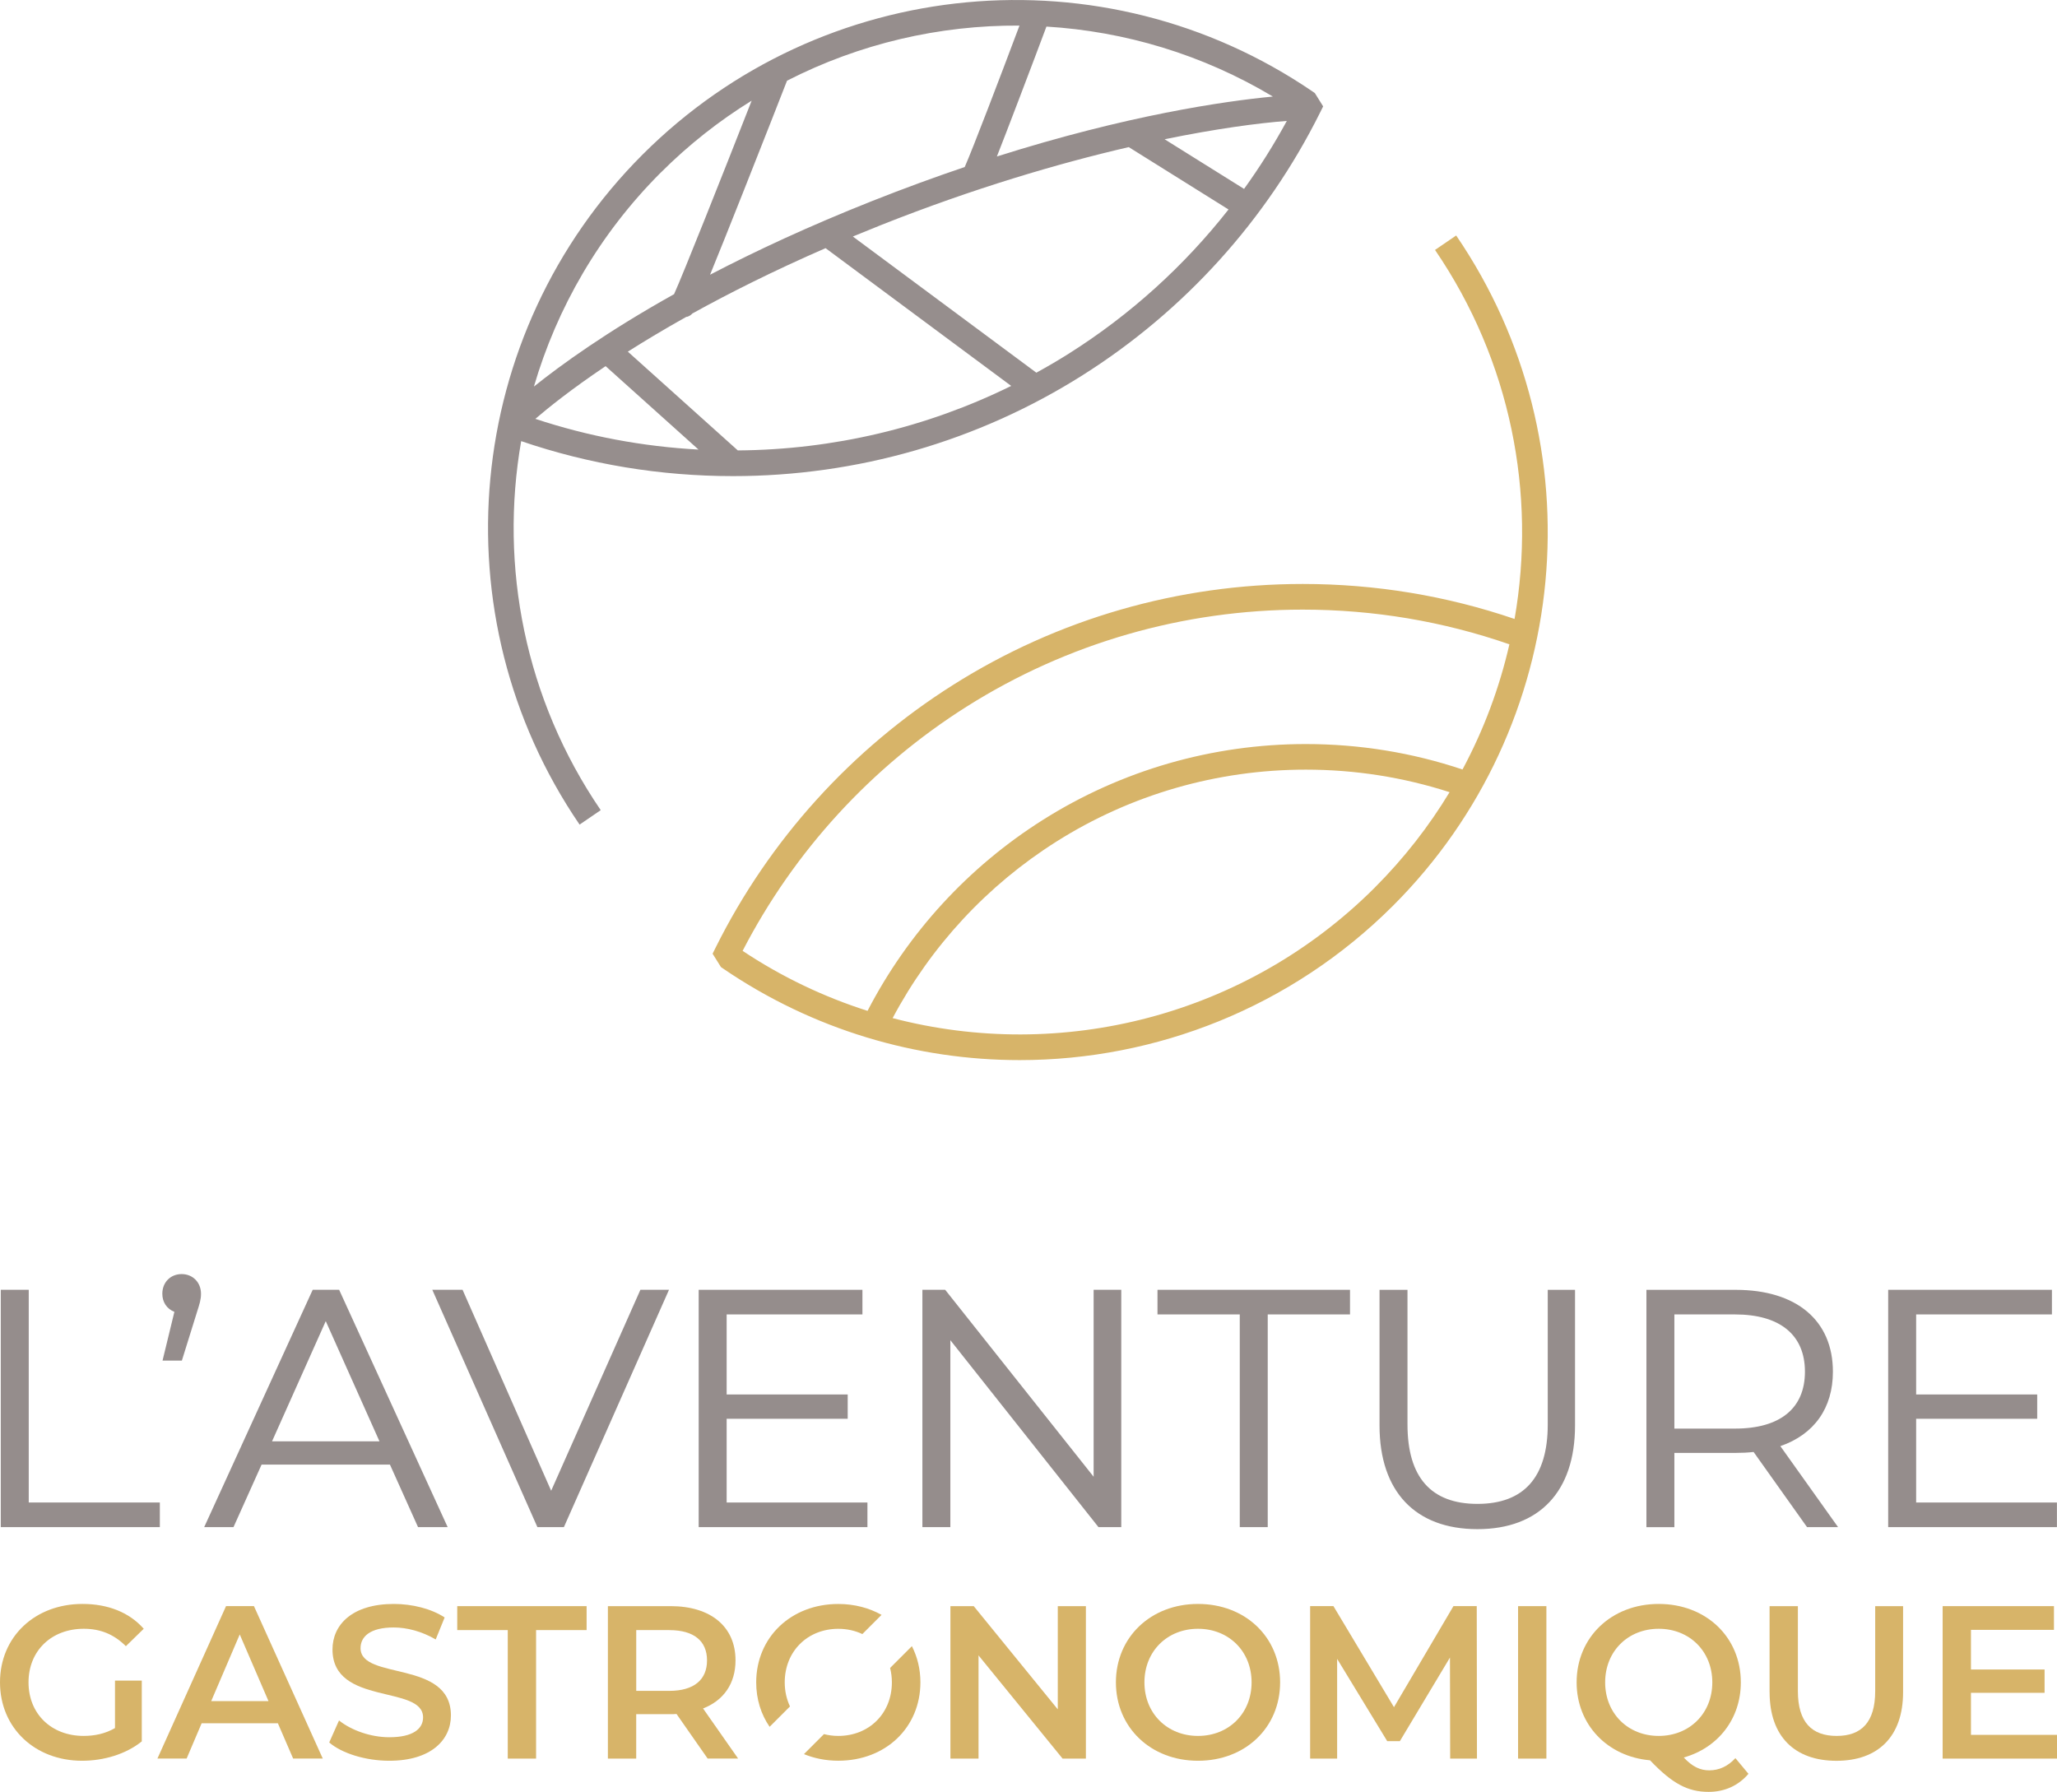 <?xml version="1.0" encoding="UTF-8"?>
<svg id="Calque_1" data-name="Calque 1" xmlns="http://www.w3.org/2000/svg" width="204.52mm" height="178.17mm" viewBox="0 0 579.75 505.05">
  <defs>
    <style>
      .cls-1 {
        fill: #968e8d;
      }

      .cls-1, .cls-2, .cls-3 {
        stroke-width: 0px;
      }

      .cls-2 {
        fill: #958d8c;
      }

      .cls-3 {
        fill: #d7b469;
      }
    </style>
  </defs>
  <g>
    <g>
      <path class="cls-2" d="M.67,363.99h6.97v59.95h36.95v6.03H.67v-65.98Z"/>
      <path class="cls-2" d="M45.05,430.42H.22v-66.89h7.88v59.95h36.95v6.94ZM1.12,429.52h43.02v-5.13H7.19v-59.95H1.12v65.07Z"/>
    </g>
    <g>
      <path class="cls-2" d="M56.18,364.65c0,1.6-.38,2.73-1.23,5.37l-4.05,13.01h-4.52l3.3-13.57c-2.07-.66-3.49-2.36-3.49-4.81,0-3.02,2.17-5.09,5-5.09s5,2.26,5,5.09Z"/>
      <path class="cls-2" d="M51.24,383.48h-5.43l3.34-13.74c-2.14-.84-3.4-2.72-3.4-5.1,0-3.21,2.29-5.54,5.45-5.54s5.45,2.38,5.45,5.54c0,1.63-.37,2.79-1.18,5.32l-.06.2-4.15,13.32ZM46.96,382.58h3.61l4.02-12.89c.81-2.51,1.14-3.55,1.14-5.04,0-2.64-1.95-4.64-4.54-4.64s-4.54,1.95-4.54,4.64c0,2.14,1.16,3.73,3.17,4.38l.4.13-3.26,13.42Z"/>
    </g>
    <g>
      <path class="cls-2" d="M110.19,412.34h-36.76l-7.92,17.63h-7.26l30.16-65.98h6.88l30.16,65.98h-7.35l-7.92-17.63ZM107.65,406.69l-15.84-35.44-15.84,35.44h31.67Z"/>
      <path class="cls-2" d="M126.17,430.42h-8.35l-7.92-17.63h-36.17l-7.92,17.63h-8.26l30.58-66.89h7.46l.12.27,30.46,66.62ZM118.4,429.52h6.35l-29.75-65.07h-6.3l-29.75,65.07h6.26l7.92-17.63h37.35l7.92,17.63ZM108.35,407.14h-33.07l16.53-37.01,16.53,37.01ZM76.68,406.24h30.27l-15.14-33.88-15.14,33.88Z"/>
    </g>
    <g>
      <path class="cls-2" d="M187.86,363.99l-29.22,65.98h-6.88l-29.22-65.98h7.54l25.26,57.31,25.45-57.31h7.07Z"/>
      <path class="cls-2" d="M158.93,430.42h-7.47l-.12-.27-29.5-66.62h8.53l.12.27,24.85,56.37,25.15-56.64h8.06l-29.62,66.89ZM152.05,429.52h6.29l28.82-65.07h-6.08l-25.75,57.97-25.55-57.97h-6.55l28.82,65.07Z"/>
    </g>
    <g>
      <path class="cls-2" d="M244.03,423.94v6.03h-46.66v-65.98h45.24v6.03h-38.27v23.47h34.12v5.94h-34.12v24.51h39.68Z"/>
      <path class="cls-2" d="M244.48,430.42h-47.56v-66.89h46.15v6.94h-38.27v22.56h34.12v6.85h-34.12v23.6h39.68v6.94ZM197.83,429.52h45.75v-5.13h-39.68v-25.41h34.12v-5.03h-34.12v-24.38h38.27v-5.13h-44.34v65.07Z"/>
    </g>
    <g>
      <path class="cls-2" d="M315.57,363.99v65.98h-5.75l-42.42-53.54v53.54h-6.97v-65.98h5.75l42.51,53.54v-53.54h6.88Z"/>
      <path class="cls-2" d="M316.02,430.42h-6.42l-.14-.17-41.61-52.52v52.69h-7.88v-66.89h6.42l.14.17,41.7,52.52v-52.69h7.79v66.89ZM310.04,429.52h5.08v-65.07h-5.97v54.38l-43.18-54.38h-5.08v65.07h6.07v-54.39l43.09,54.39Z"/>
    </g>
    <g>
      <path class="cls-2" d="M349.87,370.02h-23.19v-6.03h53.35v6.03h-23.19v59.95h-6.97v-59.95Z"/>
      <path class="cls-2" d="M357.3,430.42h-7.88v-59.95h-23.19v-6.94h54.26v6.94h-23.19v59.95ZM350.32,429.52h6.07v-59.95h23.19v-5.13h-52.44v5.13h23.19v59.95Z"/>
    </g>
    <g>
      <path class="cls-2" d="M389.27,401.79v-37.8h6.97v37.51c0,15.65,7.35,22.81,20.17,22.81s20.27-7.16,20.27-22.81v-37.51h6.79v37.8c0,18.95-10.18,28.75-27.05,28.75s-27.15-9.8-27.15-28.75Z"/>
      <path class="cls-2" d="M416.41,430.99c-17.54,0-27.6-10.64-27.6-29.2v-38.25h7.88v37.97c0,14.84,6.63,22.36,19.72,22.36s19.81-7.52,19.81-22.36v-37.97h7.69v38.25c0,18.56-10.03,29.2-27.5,29.2ZM389.72,364.44v37.34c0,18.25,9.48,28.3,26.69,28.3s26.6-10.05,26.6-28.3v-37.34h-5.88v37.06c0,15.44-6.97,23.26-20.72,23.26s-20.62-8.04-20.62-23.26v-37.06h-6.07Z"/>
    </g>
    <g>
      <path class="cls-2" d="M509.54,429.97l-15.08-21.21c-1.7.19-3.39.28-5.28.28h-17.72v20.93h-6.98v-65.98h24.7c16.78,0,26.96,8.48,26.96,22.62,0,10.37-5.47,17.63-15.08,20.74l16.12,22.62h-7.63ZM509.16,386.61c0-10.56-6.98-16.59-20.17-16.59h-17.53v33.08h17.53c13.2,0,20.17-6.13,20.17-16.49Z"/>
      <path class="cls-2" d="M518.05,430.42h-8.75l-15.06-21.18c-1.65.18-3.27.26-5.06.26h-17.27v20.93h-7.88v-66.89h25.15c17.16,0,27.41,8.63,27.41,23.08,0,10.23-5.25,17.66-14.81,20.97l16.27,22.84ZM509.77,429.52h6.52l-15.97-22.41.59-.19c9.52-3.08,14.77-10.29,14.77-20.3,0-13.88-9.91-22.17-26.5-22.17h-24.24v65.07h6.07v-20.93h18.17c1.85,0,3.52-.09,5.23-.28l.26-.03,15.1,21.23ZM488.99,403.56h-17.99v-33.99h17.99c13.3,0,20.62,6.05,20.62,17.04s-7.52,16.95-20.62,16.95ZM471.91,402.65h17.08c12.72,0,19.72-5.7,19.72-16.04s-7-16.14-19.72-16.14h-17.08v32.18Z"/>
    </g>
    <g>
      <path class="cls-2" d="M579.28,423.94v6.03h-46.66v-65.98h45.24v6.03h-38.27v23.47h34.12v5.94h-34.12v24.51h39.68Z"/>
      <path class="cls-2" d="M579.73,430.42h-47.56v-66.89h46.15v6.94h-38.27v22.56h34.12v6.85h-34.12v23.6h39.68v6.94ZM533.08,429.52h45.75v-5.13h-39.68v-25.41h34.12v-5.03h-34.12v-24.38h38.27v-5.13h-44.34v65.07Z"/>
    </g>
    <path class="cls-3" d="M32.41,473.68h7.55v17.13c-4.48,3.62-10.74,5.46-16.82,5.46-13.32,0-23.14-9.27-23.14-22.1s9.82-22.1,23.26-22.1c7.18,0,13.2,2.39,17.25,7l-5.03,4.91c-3.38-3.38-7.24-4.91-11.85-4.91-9.15,0-15.59,6.2-15.59,15.1s6.45,15.1,15.53,15.1c3.07,0,6.08-.61,8.84-2.21v-13.38Z"/>
    <path class="cls-3" d="M78.31,485.71h-21.48l-4.23,9.94h-8.23l19.34-42.97h7.86l19.4,42.97h-8.35l-4.3-9.94ZM75.67,479.45l-8.1-18.78-8.04,18.78h16.14Z"/>
    <path class="cls-3" d="M92.79,491.11l2.76-6.2c3.44,2.76,8.9,4.73,14.18,4.73,6.69,0,9.51-2.39,9.51-5.59,0-9.27-25.53-3.19-25.53-19.15,0-6.94,5.52-12.83,17.31-12.83,5.16,0,10.56,1.35,14.3,3.81l-2.52,6.2c-3.87-2.27-8.1-3.38-11.85-3.38-6.63,0-9.33,2.58-9.33,5.83,0,9.15,25.47,3.19,25.47,18.97,0,6.88-5.59,12.77-17.37,12.77-6.69,0-13.38-2.09-16.94-5.16Z"/>
    <path class="cls-3" d="M143.11,459.44h-14.24v-6.75h36.46v6.75h-14.24v36.22h-7.98v-36.22Z"/>
    <path class="cls-3" d="M199.45,495.66l-8.78-12.58c-.55.06-1.1.06-1.66.06h-9.7v12.52h-7.98v-42.97h17.68c11.29,0,18.29,5.77,18.29,15.28,0,6.51-3.31,11.29-9.15,13.56l9.88,14.12h-8.59ZM188.65,459.44h-9.33v17.13h9.33c7,0,10.62-3.19,10.62-8.59s-3.62-8.53-10.62-8.53Z"/>
    <path class="cls-3" d="M306.05,452.69v42.97h-6.57l-23.69-29.09v29.09h-7.92v-42.97h6.57l23.69,29.09v-29.09h7.92Z"/>
    <path class="cls-3" d="M314.51,474.17c0-12.71,9.82-22.1,23.14-22.1s23.14,9.33,23.14,22.1-9.82,22.1-23.14,22.1-23.14-9.39-23.14-22.1ZM352.75,474.17c0-8.78-6.45-15.1-15.1-15.1s-15.1,6.32-15.1,15.1,6.45,15.1,15.1,15.1,15.1-6.32,15.1-15.1Z"/>
    <path class="cls-3" d="M408.72,495.66l-.06-28.48-14.12,23.57h-3.56l-14.12-23.2v28.11h-7.61v-42.97h6.57l17.06,28.48,16.76-28.48h6.57l.06,42.97h-7.55Z"/>
    <path class="cls-3" d="M427.86,452.69h7.98v42.97h-7.98v-42.97Z"/>
    <path class="cls-3" d="M492.79,499.95c-2.82,3.31-6.69,5.09-11.23,5.09-5.83,0-10.19-2.27-16.51-8.9-12.03-1.04-20.69-10.07-20.69-21.97,0-12.71,9.82-22.1,23.14-22.1s23.14,9.33,23.14,22.1c0,10.37-6.51,18.48-16.08,21.18,2.46,2.64,4.66,3.62,7.18,3.62,2.82,0,5.28-1.17,7.37-3.44l3.68,4.42ZM467.5,489.27c8.65,0,15.1-6.32,15.1-15.1s-6.45-15.1-15.1-15.1-15.1,6.32-15.1,15.1,6.45,15.1,15.1,15.1Z"/>
    <path class="cls-3" d="M498.74,476.94v-24.25h7.98v23.94c0,8.84,3.99,12.64,10.93,12.64s10.86-3.81,10.86-12.64v-23.94h7.86v24.25c0,12.52-7.06,19.34-18.78,19.34s-18.84-6.81-18.84-19.34Z"/>
    <path class="cls-3" d="M579.75,488.97v6.69h-32.23v-42.97h31.37v6.69h-23.39v11.17h20.75v6.57h-20.75v11.85h24.25Z"/>
    <g>
      <path class="cls-3" d="M222.65,480.96c-.94-2.01-1.48-4.29-1.48-6.78,0-8.78,6.45-15.1,15.1-15.1,2.48,0,4.77.53,6.78,1.48l5.41-5.41c-3.49-1.95-7.63-3.07-12.19-3.07-13.32,0-23.14,9.39-23.14,22.1,0,4.74,1.37,9.02,3.78,12.52l5.74-5.74Z"/>
      <path class="cls-3" d="M250.87,470.13c.32,1.27.5,2.62.5,4.04,0,8.78-6.45,15.1-15.1,15.1-1.41,0-2.76-.18-4.04-.51l-5.64,5.64c2.91,1.19,6.17,1.86,9.68,1.86,13.32,0,23.14-9.33,23.14-22.1,0-3.75-.87-7.18-2.4-10.19l-6.15,6.15Z"/>
    </g>
  </g>
  <g>
    <path class="cls-1" d="M370.58,26.23l-.62-.43C311.04-14.42,231.62-6.95,181.11,43.56c-50.51,50.51-57.98,129.94-17.76,188.85l5.96-4.07c-21.38-31.31-28.59-68.71-22.42-104.01,19.17,6.54,39.23,9.86,59.7,9.86,35,0,69.08-9.83,98.53-28.44,28.66-18.1,51.8-43.68,66.9-73.96l.9-1.81-2.35-3.76ZM280.96,44.11c1.45-3.65,3.41-8.78,6.19-16.05,3.15-8.23,6.27-16.52,7.78-20.57,22.07,1.34,43.99,7.85,63.82,19.72-13.73,1.32-40.99,5.24-77.8,16.9ZM362.68,34.08c-3.62,6.65-7.64,13.05-12.05,19.16l-22.39-13.99c14.53-2.98,26.3-4.55,34.45-5.17ZM287.33,7.22c-5.62,14.97-13.25,34.94-15.43,39.85-8.32,2.81-17.06,6-26.21,9.63-17.65,7.01-32.77,14.05-45.57,20.73.07-.17.14-.33.21-.51,2.22-5.43,5.25-12.98,9-22.45,5.58-14.06,11.14-28.26,12.49-31.73,20.41-10.44,42.93-15.68,65.52-15.53ZM170.37,103.41c.1-.07.22-.14.32-.21l26.18,23.51c-15.72-.85-31.13-3.74-45.99-8.66,3.78-3.24,10.18-8.37,19.49-14.64ZM176.95,99.11c4.75-3.01,10.27-6.33,16.58-9.86l.02.08c.69-.21,1.18-.51,1.6-.98,10.41-5.76,22.89-12.03,37.53-18.41l52.32,38.83c-23.87,11.76-50.15,17.98-77.05,18.18l-31-27.84ZM186.21,48.67c7.88-7.88,16.5-14.65,25.64-20.3-8.41,21.44-19.22,48.68-21.87,54.54-18.96,10.59-31.81,19.88-39.5,26.04,6.49-22.19,18.46-43.01,35.72-60.28ZM301.27,99.65c-3.01,1.9-6.07,3.68-9.18,5.39l-51.72-38.38c2.6-1.08,5.25-2.16,7.97-3.24,26.13-10.37,49.98-17.37,69.79-21.96l28.12,17.58c-12.51,15.93-27.7,29.7-45,40.62Z"/>
    <path class="cls-3" d="M410.41,66.37l-5.96,4.07c21.38,31.31,28.59,68.71,22.42,104.01-19.17-6.54-39.23-9.86-59.7-9.86-35.01,0-69.08,9.83-98.53,28.44-28.66,18.1-51.8,43.68-66.9,73.96l-.9,1.81,2.35,3.76.62.43c25.38,17.32,54.55,25.8,83.59,25.8,38.38,0,76.5-14.81,105.26-43.56,50.51-50.51,57.98-129.94,17.76-188.85ZM387.53,250.11c-36.36,36.36-88.46,49.28-135.95,36.84,10.78-20.28,26.67-37.44,46.16-49.75,21.01-13.27,45.31-20.28,70.28-20.28,13.87,0,27.48,2.14,40.53,6.35-5.8,9.59-12.81,18.61-21.02,26.83ZM412.2,216.88c-14.2-4.76-29.04-7.17-44.18-7.17-26.34,0-51.97,7.4-74.13,21.4-20.98,13.25-38,31.83-49.38,53.8-12.24-3.9-24.1-9.52-35.21-16.91,14.53-28.13,36.33-51.91,63.17-68.86,28.3-17.87,61.04-27.32,94.68-27.32,19.99,0,39.58,3.29,58.26,9.78-2.79,12.21-7.21,24.08-13.22,35.29Z"/>
  </g>
</svg>